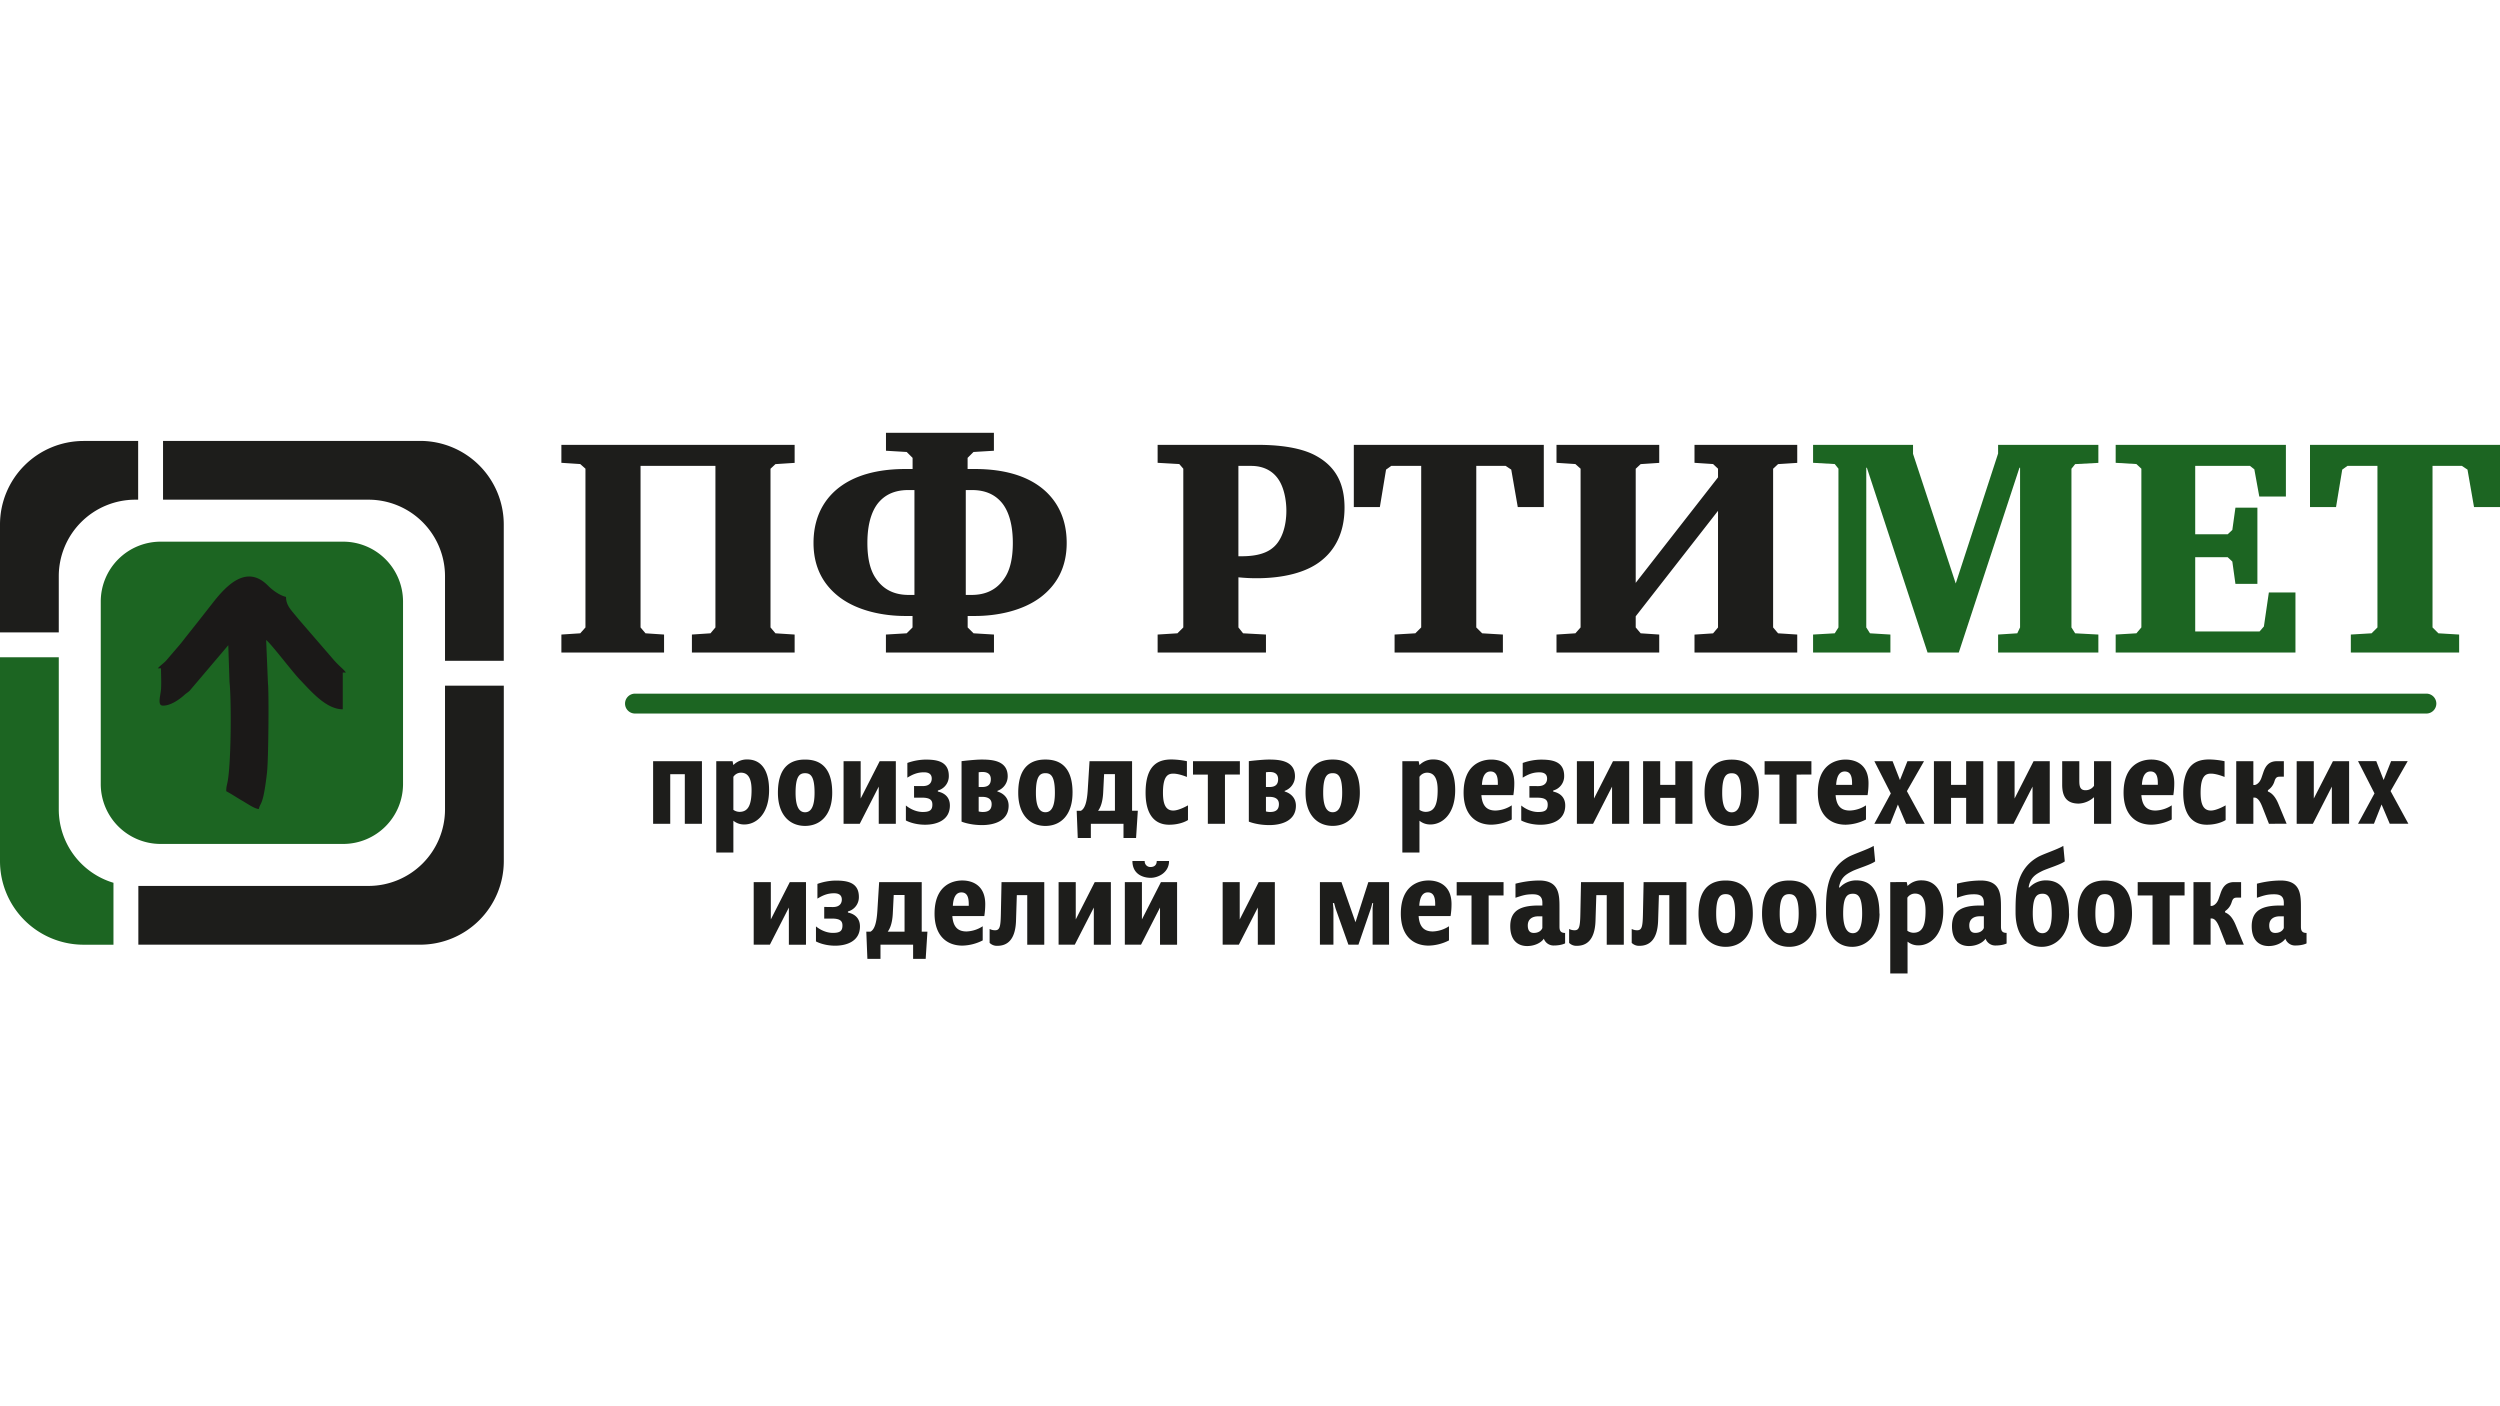 <?xml version="1.0" encoding="UTF-8"?> <svg xmlns="http://www.w3.org/2000/svg" id="Слой_1" data-name="Слой 1" viewBox="0 0 1920 1080"> <defs> <style>.cls-1,.cls-4{fill:#1d1d1b;}.cls-2,.cls-3{fill:#1c6522;}.cls-3,.cls-4,.cls-5{fill-rule:evenodd;}.cls-5{fill:#1b1918;}</style> </defs> <path class="cls-1" d="M431.14,341.65v13.79l14.49.95,4,3.56V481.87l-4,4.51-14.49.95v13.79H510V487.33l-14.26-.95-3.8-4.51V357.81h57.51V481.87l-3.81,4.51-14.25.95v13.79h78.89V487.33l-14.73-.95-3.8-4.51V360l3.8-3.56,14.73-.95V341.65ZM680.43,501.12h82.94V487.33l-15.68-.95-4.52-4.51v-8.8h5.7c16.64,0,36.13-3.8,50.15-14.26,12.59-9.5,20.2-23.05,20.2-41.82,0-24-11.89-37.31-21.87-44.2-16.39-11.41-37.55-12.6-49-12.6h-5.23v-8.55l4.52-4.52,15.68-.95V332.39H680.43v13.78l15.92.95,4.52,4.52v8.55h-5.23c-11.41,0-32.56,1.19-49,12.6-10,6.89-21.86,20.2-21.86,44.2,0,18.77,7.61,32.32,20.2,41.82,14,10.46,33.51,14.26,50.14,14.26h5.71v8.8l-4.52,4.51-15.92.95v13.79Zm21.86-124.77v80.56H698c-7.37,0-18.06-1.66-25.43-12.83-3.8-5.47-6.42-14-6.42-27.09,0-18.3,5.23-27.57,9.51-32.08,7.13-7.61,16.16-8.56,22.34-8.56Zm39.45,0H746c6.18,0,15.21.95,22.34,8.56,4.28,4.51,9.51,13.78,9.51,32.08,0,13.07-2.62,21.62-6.42,27.09-7.37,11.17-18.06,12.83-25.43,12.83h-4.28V376.35ZM889.09,501.12h83.17V487.33l-17.58-.95-3.57-4.51v-38.5a133.21,133.21,0,0,0,14,.71c19.49,0,38.74-4,50.86-14.5,7.37-6.18,16.63-18.06,16.63-39.68,0-17.11-5.7-30.9-21.62-39.69-5.47-3.09-18.06-8.56-44.92-8.56h-77v13.79l16.63.95,3.09,3.56V481.87l-4.52,4.51-15.2.95v13.79Zm62-143.31h9.74c11.17,0,17.83,5.23,21.39,10.94,3.81,5.94,5.71,15,5.71,23.52,0,12.12-3.57,22.82-10.22,28.28-6.89,5.94-17.35,6.66-24.72,6.66h-1.9v-69.4Zm88.64-16.16v47.77h20l4.75-28.75,4-2.86h23V481.87l-4.51,4.51-15.93.95v13.79h83.18V487.33l-15.92-.95-4.52-4.51V357.81h22.58l4.28,2.86,5,28.75h20V341.65Zm155.66,0v13.79l14.5.95,4,3.56V481.87l-4,4.51-14.5.95v13.79h78.9V487.33l-14.26-.95-3.8-4.51v-8.56l63.21-81v89.6l-3.8,4.51-14.26.95v13.79h78.9V487.33l-14.73-.95-3.8-4.51V360l3.8-3.56,14.73-.95V341.65h-78.9v13.79l14.26.95,3.8,3.56v6.66l-63.21,81V360l3.8-3.56,14.26-.95V341.65Z"></path> <path class="cls-2" d="M1392.42,501.12h59.41V487.33l-15.68-.95-2.85-4.51V359.24h.47l46.58,141.88h24l46.58-141.88h.48V481.87l-2.14,4.51-14.73.95v13.79h77V487.33l-17.82-.95-2.85-4.51V360l2.85-3.56,17.82-.95V341.65h-77v6.66L1502,448.12l-32.8-99.57v-6.9h-76.76v13.79l16.64.95,2.85,3.56V481.87l-2.85,4.51-16.64.95v13.79Zm232.42,0h138.07V455h-20.43l-3.81,26.14-3.32,3.81h-49.43v-57h24.95l3.56,3.33,2.38,17.11h16.87V389.9h-16.87L1714.43,407l-3.56,3.32h-24.95V357.81H1728l3.33,2.62,3.8,20.91h20.44V341.65H1624.84v13.79l15.92.95,3.81,3.56V481.87l-3.81,4.51-15.92.95v13.79Zm149.24-159.47v47.77h20l4.75-28.75,4-2.86h23.05V481.87l-4.51,4.51-15.93.95v13.79h83.18V487.33l-15.92-.95-4.52-4.51V357.81h22.58l4.28,2.86,5,28.75h20V341.65Z"></path> <path class="cls-3" d="M487.67,548h1375.8a7.67,7.67,0,0,0,7.64-7.64h0a7.67,7.67,0,0,0-7.64-7.64H487.67a7.67,7.67,0,0,0-7.64,7.64h0a7.67,7.67,0,0,0,7.64,7.64Z"></path> <path class="cls-1" d="M539.09,632.67V584.6h-37.5v48.07h13.15v-38.1h11.2v38.1Zm11-48.07v70.16h13.14V630.31a12.81,12.81,0,0,0,8.53,2.88c8.52,0,18.9-7.4,18.9-26.4,0-15.51-6.27-23.52-16.74-23.52a14.5,14.5,0,0,0-10.69,4.31l-.61-3Zm13.14,12a7,7,0,0,1,5.86-3.18c6.37,0,8.11,6.06,8.11,13.35,0,12-2.87,16.74-9.34,16.74a8.54,8.54,0,0,1-4.63-1.54V596.62Zm75.91,12.22c0-22-11.81-25.47-20.85-25.47s-20.85,3.49-20.85,25.47c0,16.95,9,25.48,20.85,25.48s20.85-8.53,20.85-25.48Zm-13.56,0c0,9.25-2.05,15-7.29,15s-7.29-5.75-7.29-15c0-12.84,3.18-15,7.29-15s7.29,2.15,7.29,15ZM688,632.67V584.6H675.6L661,613.26V584.6H647.86v48.07h12.43l14.59-28.55v28.55Zm14-29v8.93h6.06c6.37,0,8,2,8,5.35,0,4.21-2,5.65-7.4,5.65-7.29,0-12.94-5-12.94-5v11.51s5.65,3.28,14.79,3.28c8.42,0,19-3.18,19-14.79,0-5.75-3.39-9.45-9.24-10.68v-.82a11.31,11.31,0,0,0,8.42-11.2c0-11.71-10.07-12.53-18.08-12.53a43.5,43.5,0,0,0-13.76,2.57v11.3c4.31-2.67,8-4.11,12.73-4.11,2,0,6,.31,6,4.83,0,2.15-1,5.75-6.88,5.75Zm36.47-19.11V631s6.06,2.67,15.82,2.67c8.93,0,20.33-3.08,20.33-14.89,0-6.37-4.51-9.76-8.62-10.89v-.51a11.82,11.82,0,0,0,7.91-11.2c0-12.33-12.54-12.84-20.14-12.84-5.24,0-15.3,1.23-15.3,1.23Zm13.15,8.53c.92-.1,2-.21,2.67-.21,2.05,0,6.67.21,6.67,5.55,0,3.49-1.54,6-6.67,6h-2.67v-11.3Zm0,18.9h2.67c4.93,0,7.29,2,7.29,5.55,0,3.38-1.44,6.06-6.68,6.06a11.27,11.27,0,0,1-3.28-.42V612Zm72.1-3.19c0-22-11.81-25.47-20.85-25.47S782,586.86,782,608.84c0,16.95,9,25.48,20.85,25.48s20.85-8.53,20.85-25.48Zm-13.56,0c0,9.25-2,15-7.29,15s-7.29-5.75-7.29-15c0-12.84,3.18-15,7.29-15s7.29,2.15,7.29,15Zm63.69,13.87h-4.42V584.6H836.76l-1.34,21.57c-.61,10.58-2.46,15-5.34,16.54H826.9l.82,20.85h10.06V632.67h25.07v10.89h9.65l1.34-20.85Zm-17.57,0H843.33c1.64-2.16,3.49-6.16,3.9-13.76l.72-14.38h8.32v28.14Zm56.09,7.09V618.5s-6.78,4-11.3,4c-5.55,0-7.91-4.42-7.91-13.67,0-12.84,3.8-14.68,7.91-14.68,4.52,0,10.48,2.56,10.48,2.56V584.6a62.43,62.43,0,0,0-11.82-1.33c-9.65,0-19.92,3.59-19.92,25.57,0,17.16,7.29,24.55,18.07,24.55,9.35,0,14.49-3.59,14.49-3.59Zm39.85-34.93V584.6h-36v10.27h11.4v37.8h13.15v-37.8Zm6.88-10.27V631s6.06,2.67,15.82,2.67c8.94,0,20.34-3.08,20.34-14.89,0-6.37-4.52-9.76-8.63-10.89v-.51a11.81,11.81,0,0,0,7.91-11.2c0-12.33-12.53-12.84-20.13-12.84-5.24,0-15.31,1.23-15.31,1.23Zm13.15,8.53c.93-.1,2.06-.21,2.67-.21,2.06,0,6.68.21,6.68,5.55,0,3.49-1.54,6-6.68,6h-2.67v-11.3Zm0,18.9h2.67c4.93,0,7.29,2,7.29,5.55,0,3.38-1.43,6.06-6.67,6.06a11.36,11.36,0,0,1-3.29-.42V612Zm72.11-3.19c0-22-11.81-25.47-20.85-25.47s-20.85,3.49-20.85,25.47c0,16.95,9,25.48,20.85,25.48s20.85-8.53,20.85-25.48Zm-13.56,0c0,9.25-2.06,15-7.29,15s-7.3-5.75-7.3-15c0-12.84,3.19-15,7.3-15s7.29,2.15,7.29,15ZM1077,584.6v70.16h13.15V630.31a12.81,12.81,0,0,0,8.53,2.88c8.52,0,18.9-7.4,18.9-26.4,0-15.51-6.27-23.52-16.75-23.52a14.46,14.46,0,0,0-10.68,4.31l-.62-3Zm13.15,12a7,7,0,0,1,5.85-3.18c6.37,0,8.12,6.06,8.12,13.35,0,12-2.88,16.74-9.35,16.74a8.51,8.51,0,0,1-4.62-1.54V596.62Zm72.11,14.07a59.1,59.1,0,0,0,.72-9.14c0-14.48-9.87-18.18-17.67-18.18s-21.26,4-21.26,25.47c0,16.95,9.34,24.55,21.36,24.55a36,36,0,0,0,15.61-4V618.5a24.07,24.07,0,0,1-12.42,4c-6.37,0-10.28-3.19-10.89-11.82Zm-11.92-7.91h-12.22c.51-8.93,4.11-10.27,6.57-10.27,4.52,0,5.65,3.91,5.65,9v1.23Zm24.24.93v8.93h6.06c6.37,0,8,2,8,5.35,0,4.21-2,5.65-7.39,5.65-7.29,0-12.94-5-12.94-5v11.51s5.65,3.28,14.79,3.28c8.42,0,19-3.18,19-14.79,0-5.75-3.39-9.45-9.24-10.68v-.82a11.32,11.32,0,0,0,8.42-11.2c0-11.71-10.07-12.53-18.08-12.53a43.5,43.5,0,0,0-13.76,2.57v11.3c4.31-2.67,8-4.11,12.73-4.11,2,0,6,.31,6,4.83,0,2.15-1,5.75-6.88,5.75Zm76.63,29V584.6h-12.43l-14.59,28.66V584.6h-13.14v48.07h12.43l14.58-28.55v28.55Zm48.58,0V584.6h-13.14v18.18h-11.61V584.6H1261.9v48.07h13.15V612.75h11.61v19.92Zm51-23.83c0-22-11.81-25.47-20.85-25.47s-20.85,3.49-20.85,25.47c0,16.95,9,25.48,20.85,25.48s20.85-8.53,20.85-25.48Zm-13.56,0c0,9.25-2,15-7.29,15s-7.29-5.75-7.29-15c0-12.84,3.18-15,7.29-15s7.29,2.15,7.29,15Zm53.93-14V584.6h-35.95v10.27h11.4v37.8h13.15v-37.8Zm43.14,15.82a59.1,59.1,0,0,0,.72-9.14c0-14.48-9.86-18.18-17.67-18.18s-21.26,4-21.26,25.47c0,16.95,9.35,24.55,21.36,24.55a36,36,0,0,0,15.62-4V618.5a24.08,24.08,0,0,1-12.43,4c-6.37,0-10.27-3.19-10.89-11.82Zm-11.91-7.91h-12.23c.52-8.93,4.11-10.27,6.58-10.27,4.52,0,5.65,3.91,5.65,9v1.23Zm55.77,29.89-13.66-25.06,13.15-23h-12.74l-5.75,14.49-5.65-14.49h-14l12.63,24.76-12.63,23.31h12.22l5.86-14.79,6.26,14.79Zm45,0V584.6H1510v18.18h-11.6V584.6h-13.15v48.07h13.15V612.75H1510v19.92Zm51.05,0V584.6h-12.43l-14.58,28.66V584.6H1534v48.07h12.43L1561,604.12v28.55Zm47.15,0V584.6h-13.15v18.9a7.79,7.79,0,0,1-6.57,3.39c-4.32,0-4.73-3.28-4.73-7.5V584.6h-13.15v18.08c0,9.25,3.5,14.48,12.74,14.48a18.65,18.65,0,0,0,11.71-4.93v20.44Zm47.76-22a59.1,59.1,0,0,0,.72-9.14c0-14.48-9.86-18.18-17.67-18.18s-21.26,4-21.26,25.47c0,16.95,9.35,24.55,21.37,24.55a36,36,0,0,0,15.61-4V618.5a24.08,24.08,0,0,1-12.43,4c-6.37,0-10.27-3.19-10.89-11.82Zm-11.91-7.91h-12.23c.52-8.93,4.11-10.27,6.58-10.27,4.52,0,5.65,3.91,5.65,9v1.23Zm52.07,27V618.5s-6.78,4-11.3,4c-5.54,0-7.91-4.42-7.91-13.67,0-12.84,3.81-14.68,7.91-14.68,4.52,0,10.48,2.56,10.48,2.56V584.6a62.4,62.4,0,0,0-11.81-1.33c-9.66,0-19.93,3.59-19.93,25.57,0,17.16,7.29,24.55,18.08,24.55,9.35,0,14.48-3.59,14.48-3.59Zm46.84,2.87-6.26-15.09c-2.47-6-5.24-8.53-8.12-9.66v-1a12.33,12.33,0,0,0,5-6.67c.93-3,1.85-3.7,4.22-3.7H1754V584.6h-5.34c-6.27,0-8.84,3.8-10.48,8.73l-1.34,3.91c-1.54,4.52-4.41,5.65-5.44,5.65h-.82V584.6h-13.15v48.07h13.15V612.54h.82c2.67,0,4.62,3.39,6.16,7.4l5,12.73Zm48,0V584.6h-12.43L1777,613.26V584.6h-13.15v48.07h12.43l14.58-28.55v28.55Zm45.5,0-13.66-25.06,13.15-23h-12.74l-5.75,14.49-5.65-14.49h-14l12.64,24.76-12.64,23.31h12.23l5.85-14.79,6.27,14.79ZM619,725.53V677.46H606.57L592,706.12V677.46H578.84v48.07h12.42L605.85,697v28.56Zm14-29v8.94H639c6.37,0,8,2,8,5.34,0,4.21-1.95,5.65-7.4,5.65-7.29,0-12.94-5-12.94-5V723s5.65,3.29,14.79,3.29c8.43,0,19-3.19,19-14.79,0-5.75-3.39-9.45-9.25-10.68V700a11.3,11.3,0,0,0,8.42-11.19c0-11.71-10.06-12.53-18.07-12.53a43.75,43.75,0,0,0-13.77,2.56v11.3c4.32-2.67,8-4.11,12.74-4.11,1.95,0,6,.31,6,4.83,0,2.16-1,5.75-6.89,5.75Zm79.29,19h-4.41V677.46H675.18L673.85,699c-.62,10.58-2.47,15-5.34,16.54h-3.19l.83,20.85h10.06V725.53h25.06v10.89h9.66l1.33-20.85Zm-17.56,0H681.76c1.64-2.16,3.49-6.17,3.9-13.77l.72-14.38h8.32v28.15Zm61.22-12a59.1,59.1,0,0,0,.72-9.14c0-14.49-9.86-18.18-17.67-18.18s-21.26,4-21.26,25.47c0,16.95,9.35,24.55,21.36,24.55a35.92,35.92,0,0,0,15.62-4V711.36a24.12,24.12,0,0,1-12.43,4c-6.37,0-10.27-3.18-10.89-11.81ZM744,695.64H731.78c.51-8.94,4.11-10.27,6.58-10.27,4.51,0,5.64,3.9,5.64,9v1.23Zm58,29.89V677.46H769.17l-.51,24.75c-.21,9.45-.83,12.23-4.42,12.23a9,9,0,0,1-4.21-1v10.68a7.8,7.8,0,0,0,6,2.26c6.78,0,13.76-3.7,14.27-19.21l.62-19.72h8v38.11Zm51.15,0V677.46H840.76l-14.58,28.66V677.46H813v48.07h12.43L840.05,697v28.56Zm50.85,0V677.46H891.61L877,706.12V677.46H863.87v48.07H876.3L890.89,697v28.56Zm-6.17-64.3h-9.45c0,3.29-2.15,4.62-4.62,4.62a4.31,4.31,0,0,1-4.62-4.62h-9.45c0,10,7.91,12.94,14.07,12.94,5.55,0,14.07-3.9,14.07-12.94Zm81.25,64.3V677.46H966.69l-14.58,28.66V677.46H939v48.07h12.43L966,697v28.56Zm87.72,0V677.46h-15.92l-9.86,30.81-10.78-30.81h-16.54v48.07h10.37V697.9l-.41-4.32h.93s1,3.81,1.33,4.73l9.66,27.22h7.7l9.55-27.84c.31-.92,1.13-4.11,1.13-4.11h.62l-.41,3.7v28.25Zm47.25-22a59.1,59.1,0,0,0,.72-9.14c0-14.49-9.86-18.18-17.67-18.18s-21.26,4-21.26,25.47c0,16.95,9.35,24.55,21.37,24.55a35.9,35.9,0,0,0,15.61-4V711.36a24.12,24.12,0,0,1-12.43,4c-6.37,0-10.27-3.18-10.89-11.81Zm-11.91-7.91H1090c.52-8.94,4.11-10.27,6.58-10.27,4.52,0,5.65,3.9,5.65,9v1.23Zm52.59-7.91V677.46h-36v10.27h11.4v37.8h13.15v-37.8ZM1202,724.5v-8c-3.39,0-4.32-1.64-4.32-4.83V697.39c0-10.07,0-21.16-15.61-21.16a73.78,73.78,0,0,0-18.18,2.46v10.79c5.34-1.75,7.91-2.67,13.15-2.67,3.8,0,7.5.82,7.5,6.47v2.15h-2.78c-13.56,0-21.88,3.5-21.88,15.93,0,11.5,6.48,15.2,12.95,15.2,5.75,0,10.68-2.47,12.84-5.65a7.91,7.91,0,0,0,7.6,5.24c5.85,0,8.73-1.65,8.73-1.65Zm-17.46-11.81s-1.13,3.8-6.58,3.8c-3.18,0-4.62-2-4.62-5.75,0-5.24,4-7,8-7h3.19v8.94Zm62.55,12.84V677.46h-32.87l-.51,24.75c-.21,9.45-.82,12.23-4.42,12.23a9,9,0,0,1-4.21-1v10.68a7.8,7.8,0,0,0,6,2.26c6.78,0,13.76-3.7,14.27-19.21l.62-19.72h8v38.11Zm48.07,0V677.46h-32.87l-.51,24.75c-.21,9.45-.82,12.23-4.42,12.23a9,9,0,0,1-4.21-1v10.68a7.8,7.8,0,0,0,6,2.26c6.78,0,13.76-3.7,14.28-19.21l.61-19.72h8v38.11Zm51-23.83c0-22-11.81-25.47-20.85-25.47s-20.85,3.49-20.85,25.47c0,16.95,9,25.47,20.85,25.47s20.85-8.52,20.85-25.47Zm-13.56,0c0,9.24-2.05,15-7.29,15s-7.29-5.76-7.29-15c0-12.84,3.18-15,7.29-15s7.29,2.16,7.29,15Zm62.35,0c0-22-11.81-25.47-20.85-25.47s-20.85,3.49-20.85,25.47c0,16.95,9,25.47,20.85,25.47S1395,718.65,1395,701.7Zm-13.56,0c0,9.24-2,15-7.29,15s-7.29-5.76-7.29-15c0-12.84,3.18-15,7.29-15s7.29,2.16,7.29,15Zm62-.1c0-22.19-10-25.48-18.08-25.48a17.34,17.34,0,0,0-12.33,5.45h-.62c1.13-7.5,5.35-10.07,10-12.43,4-2.06,14.38-5,17.77-7.6l-1.13-11.92c-4.73,2.88-15.31,6.17-19.62,8.63-17.15,9.86-17,28.14-17,42.42,0,16.85,7.91,26.5,20.13,26.5,11.51,0,21-9.86,21-25.57Zm-13.26,0c0,9.34-2,15.1-7.19,15.1-5,0-7.39-5.76-7.39-15.1,0-12.84,3-15.21,7.5-15.21,4,0,7.08,2.37,7.08,15.21Zm21.58-24.14v70.15H1465V723.17a12.8,12.8,0,0,0,8.53,2.87c8.52,0,18.9-7.39,18.9-26.39,0-15.51-6.27-23.53-16.74-23.53a14.47,14.47,0,0,0-10.69,4.32l-.61-3Zm13.14,12a7,7,0,0,1,5.86-3.19c6.37,0,8.11,6.06,8.11,13.36,0,12-2.87,16.74-9.34,16.74a8.54,8.54,0,0,1-4.63-1.54V689.48Zm76.22,35v-8c-3.39,0-4.32-1.64-4.32-4.83V697.39c0-10.07,0-21.16-15.61-21.16a73.78,73.78,0,0,0-18.18,2.46v10.79c5.34-1.75,7.91-2.67,13.15-2.67,3.8,0,7.5.82,7.5,6.47v2.15H1521c-13.56,0-21.87,3.5-21.87,15.93,0,11.5,6.47,15.2,12.94,15.2,5.75,0,10.68-2.47,12.84-5.65a7.91,7.91,0,0,0,7.6,5.24c5.85,0,8.73-1.65,8.73-1.65Zm-17.46-11.81s-1.13,3.8-6.58,3.8c-3.18,0-4.62-2-4.62-5.75,0-5.24,4-7,8-7h3.19v8.94ZM1589,701.6c0-22.19-10-25.48-18.08-25.48a17.33,17.33,0,0,0-12.32,5.45h-.62c1.13-7.5,5.34-10.07,10-12.43,4-2.06,14.38-5,17.77-7.6l-1.13-11.92c-4.73,2.88-15.31,6.17-19.62,8.63-17.16,9.86-17.05,28.14-17.05,42.42,0,16.85,7.9,26.5,20.13,26.5,11.5,0,21-9.86,21-25.57Zm-13.25,0c0,9.34-2,15.1-7.19,15.1-5,0-7.39-5.76-7.39-15.1,0-12.84,3-15.21,7.49-15.21,4,0,7.09,2.37,7.09,15.21Zm61.63.1c0-22-11.81-25.47-20.85-25.47s-20.85,3.49-20.85,25.47c0,16.95,9,25.47,20.85,25.47s20.85-8.52,20.85-25.47Zm-13.56,0c0,9.24-2,15-7.29,15s-7.29-5.76-7.29-15c0-12.84,3.18-15,7.29-15s7.29,2.16,7.29,15Zm53.93-14V677.46h-36v10.27h11.4v37.8h13.15v-37.8Zm45.5,37.8-6.26-15.1c-2.47-6-5.24-8.52-8.12-9.65v-1a12.46,12.46,0,0,0,5-6.68c.92-3,1.84-3.7,4.21-3.7h3.08V677.46h-5.34c-6.27,0-8.84,3.8-10.48,8.73l-1.34,3.9c-1.54,4.52-4.41,5.65-5.44,5.65h-.82V677.46h-13.15v48.07h13.15V705.4h.82c2.67,0,4.62,3.39,6.16,7.39l5,12.74Zm48.18-1v-8c-3.39,0-4.32-1.64-4.32-4.83V697.39c0-10.07,0-21.16-15.61-21.16a73.68,73.68,0,0,0-18.18,2.46v10.79c5.34-1.75,7.91-2.67,13.15-2.67,3.8,0,7.5.82,7.5,6.47v2.15h-2.78c-13.56,0-21.88,3.5-21.88,15.93,0,11.5,6.47,15.2,13,15.2,5.75,0,10.68-2.47,12.84-5.65a7.91,7.91,0,0,0,7.6,5.24c5.85,0,8.73-1.65,8.73-1.65Zm-17.46-11.81s-1.13,3.8-6.58,3.8c-3.18,0-4.62-2-4.62-5.75,0-5.24,4-7,8-7h3.19v8.94Z"></path> <path class="cls-4" d="M386.92,526.61v134.9a64.21,64.21,0,0,1-64,64H106.25V680.39h176.9a58.79,58.79,0,0,0,58.62-58.62V526.61Z"></path> <path class="cls-4" d="M125.21,338.62H322.89a64.21,64.21,0,0,1,64,64V507.5H341.77V442.38a58.78,58.78,0,0,0-58.62-58.62H125.21V338.62Z"></path> <path class="cls-3" d="M45.14,504.78v117a58.86,58.86,0,0,0,42,56.2v47.56H64a64.21,64.21,0,0,1-64-64V504.78Z"></path> <path class="cls-4" d="M64,338.62H106.1v45.14h-2.34a58.79,58.79,0,0,0-58.62,58.62v43.29H0v-83a64.2,64.2,0,0,1,64-64Z"></path> <path class="cls-3" d="M123.26,416H263.65a46,46,0,0,1,45.88,45.88V602.27a46,46,0,0,1-45.88,45.88H123.26a46,46,0,0,1-45.88-45.88V461.88A46,46,0,0,1,123.26,416Z"></path> <path class="cls-5" d="M204.35,491.5l-.93-1.57.93,1.57Zm0,0c3.35,2.25,20,24.2,25.59,30.07,8.75,9.09,20.39,23.17,33.3,23.17V516.51h2.42c-1.73-2.58-4.92-4.62-9.49-9.87l-26.93-31.16c-5.6-7-9.57-10.3-9.57-17.05-5-1.17-10.51-5.27-13.9-8.69-16.4-16.57-31.89-.19-42.57,13.52-6.69,8.59-13.4,17.1-20.27,25.72-1.72,2.16-3.14,4.12-5,6.31l-10.43,12.16c-1.91,2.07-5.07,4.2-6.27,5.83h2.42c0,4.94.36,11.33,0,16.1-.43,5.18-2.85,12.32,1.22,12.53,5.7.28,12.54-4.43,16.37-7.86,1.82-1.64,2.81-2.11,4.45-3.61l29.63-34.91.93,28.12c1.51,13.44,1.35,62.62-1.51,77-.58,2.88-1,3.83-1,7,4.15,2.19,8.14,4.93,12.14,7.22s9.52,6.22,12.87,6.49c.61-2.63,1.49-3.52,2.32-5.74a43.35,43.35,0,0,0,1.8-7.08c.9-4.55,1.69-10.7,2.22-15.53,1.17-10.85,1.47-62.61.7-68.23l-1.39-33.3Z"></path> </svg> 
